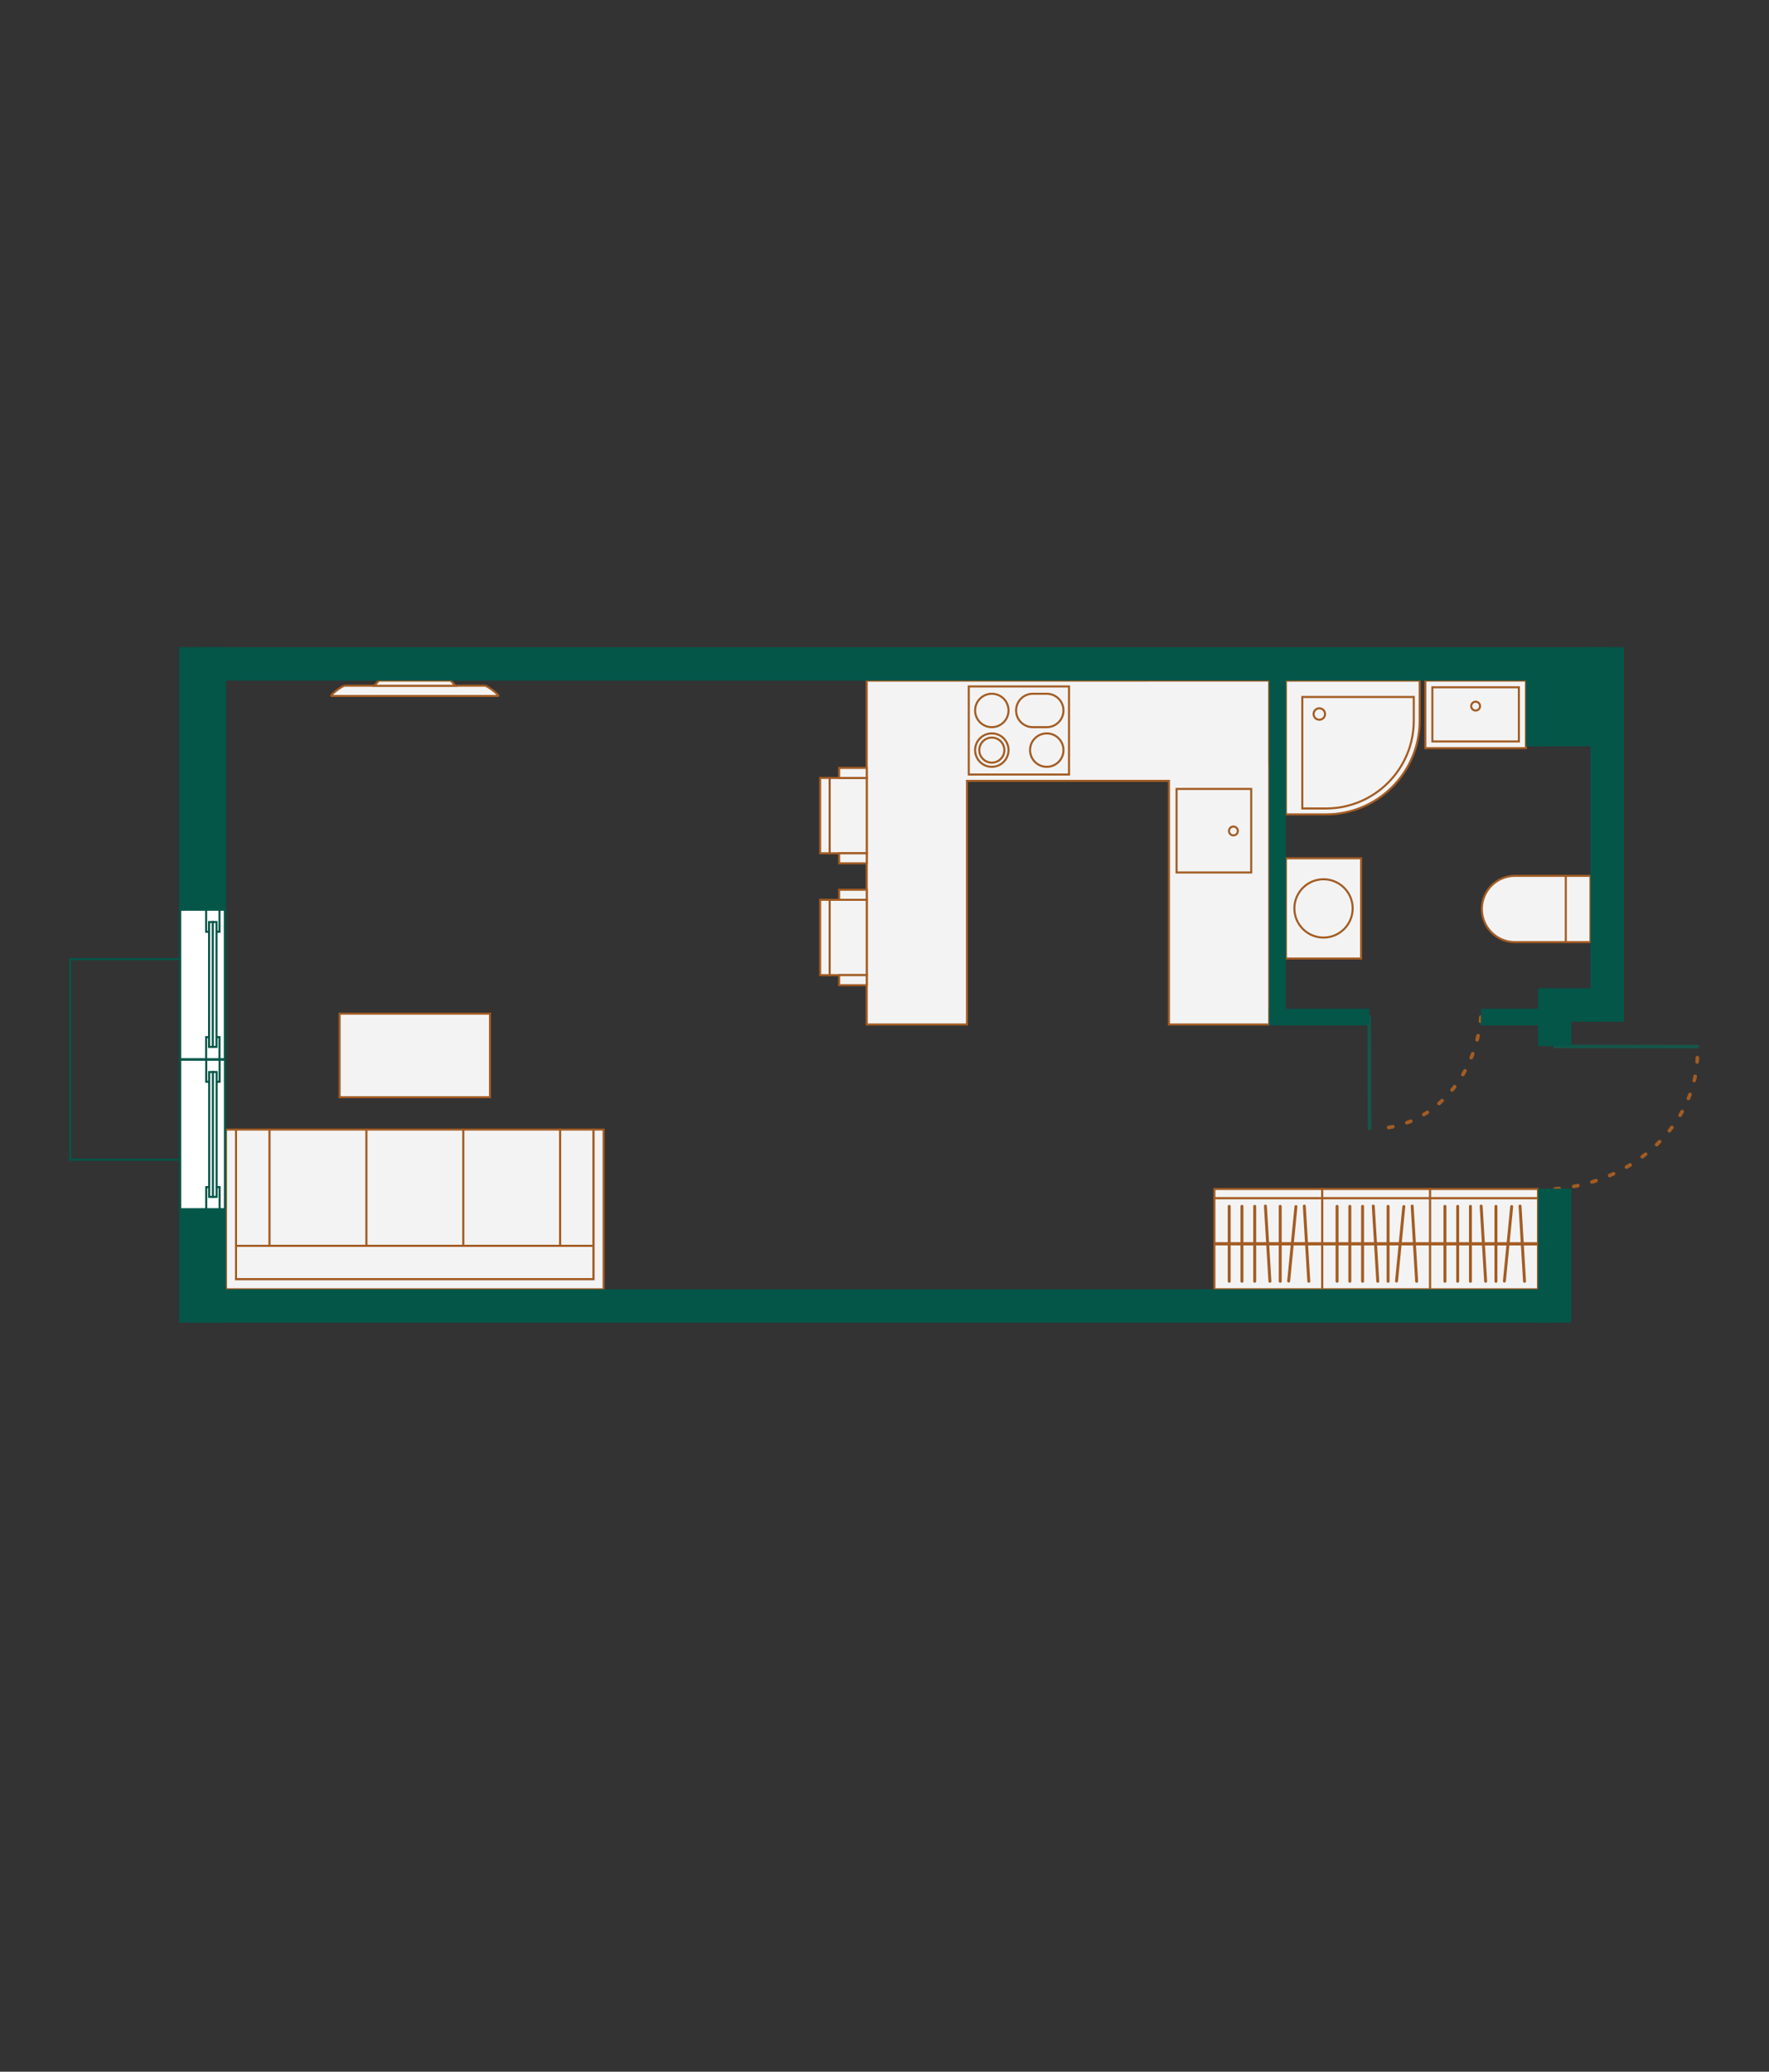 <?xml version="1.0" encoding="UTF-8"?>
<svg xmlns="http://www.w3.org/2000/svg" viewBox="0 0 760 890">
  <rect x="0" y="0" width="760" height="890" fill="#333333" stroke="none"/>
  <g style="isolation: isolate;">
    <g id="_мебель" data-name="мебель" style="mix-blend-mode: multiply;">
      <g>
        <path d="M148.115,294.586l60.179 0c1.212,0,6.847,4.407,5.635,4.407l-71.45-0c-1.212,0,4.423-4.407,5.635-4.407Z" style="fill: #f3f3f3; stroke: #a35c23; stroke-miterlimit: 10; stroke-width: .886px;"/>
        <polygon points="160.756 294.586 162.783 292.383 193.627 292.383 195.654 294.586 160.756 294.586" style="fill: #f3f3f3; stroke: #a35c23; stroke-miterlimit: 10; stroke-width: .886px;"/>
      </g>
      <g>
        <g>
          <rect x="521.73" y="514.697" width="46.341" height="39.158" transform="translate(1089.776 1068.579) rotate(-179.997)" style="fill: #f3f3f3; stroke: #a35c23; stroke-miterlimit: 10; stroke-width: .886px;"/>
          <rect x="542.943" y="489.569" width="3.916" height="46.341" transform="translate(32.139 1057.62) rotate(-89.998)" style="fill: #f3f3f3; stroke: #a35c23; stroke-miterlimit: 10; stroke-width: .886px;"/>
        </g>
        <g>
          <rect x="568.071" y="514.698" width="46.341" height="39.158" transform="translate(1182.458 1068.583) rotate(-179.997)" style="fill: #f3f3f3; stroke: #a35c23; stroke-miterlimit: 10; stroke-width: .886px;"/>
          <rect x="589.284" y="489.57" width="3.916" height="46.341" transform="translate(78.478 1103.962) rotate(-89.998)" style="fill: #f3f3f3; stroke: #a35c23; stroke-miterlimit: 10; stroke-width: .886px;"/>
        </g>
        <g>
          <rect x="614.413" y="514.699" width="46.341" height="39.158" transform="translate(1275.141 1068.588) rotate(-179.997)" style="fill: #f3f3f3; stroke: #a35c23; stroke-miterlimit: 10; stroke-width: .886px;"/>
          <rect x="635.626" y="489.571" width="3.916" height="46.341" transform="translate(124.816 1150.305) rotate(-89.998)" style="fill: #f3f3f3; stroke: #a35c23; stroke-miterlimit: 10; stroke-width: .886px;"/>
        </g>
      </g>
      <g>
        <path d="M636.628,390.489h0c0,7.866,6.375,14.241,14.241,14.241l32.434 0.0 0-28.482-32.434-0c-7.866,0-14.241,6.38-14.241,14.241Z" style="fill: #f3f3f3; stroke: #a35c23; stroke-miterlimit: 10; stroke-width: .886px;"/>
        <line x1="672.701" y1="404.731" x2="672.701" y2="376.249" style="fill: #f3f3f3; stroke: #a35c23; stroke-miterlimit: 10; stroke-width: .886px;"/>
      </g>
      <g>
        <rect x="612.342" y="292.383" width="43.236" height="29.01" style="fill: #f3f3f3; stroke: #a35c23; stroke-miterlimit: 10; stroke-width: .886px;"/>
        <rect x="615.373" y="295.249" width="37.175" height="23.277" style="fill: #f3f3f3; stroke: #a35c23; stroke-miterlimit: 10; stroke-width: .886px;"/>
        <circle cx="633.96" cy="303.344" r="1.902" style="fill: #f3f3f3; stroke: #a35c23; stroke-miterlimit: 10; stroke-width: .886px;"/>
      </g>
      <g>
        <rect x="552.46" y="368.711" width="32.305" height="43.074" style="fill: #f3f3f3; stroke: #a35c23; stroke-miterlimit: 10; stroke-width: .886px;"/>
        <circle cx="568.612" cy="390.247" r="12.522" style="fill: #f3f3f3; stroke: #a35c23; stroke-miterlimit: 10; stroke-width: .886px;"/>
      </g>
      <g>
        <path d="M609.929,292.383l-57.469 0.0 0,57.469,17.24-0c22.218-0,40.229-18.011,40.229-40.229l-0-17.24Z" style="fill: #f3f3f3; stroke: #a35c23; stroke-miterlimit: 10; stroke-width: .886px;"/>
        <path d="M607.385,299.415l-47.893 0.0 0,47.893,10.208-0c20.78-0,37.685-16.905,37.685-37.685l-0-10.208Z" style="fill: #f3f3f3; stroke: #a35c23; stroke-miterlimit: 10; stroke-width: .886px;"/>
        <circle cx="566.813" cy="306.736" r="2.459" style="fill: #f3f3f3; stroke: #a35c23; stroke-miterlimit: 10; stroke-width: .886px;"/>
      </g>
      <polygon points="545.245 327.344 545.245 292.367 492.414 292.367 492.414 292.384 452.551 292.384 412.364 292.384 372.356 292.384 372.355 332.726 372.355 361.841 372.372 361.841 372.372 383.808 372.372 405.955 372.372 440.106 415.445 440.107 415.445 405.956 415.445 335.458 502.207 335.457 502.207 440.107 545.281 440.107 545.281 412.055 545.281 384.106 545.281 327.871 545.281 327.344 545.245 327.344" style="fill: #f3f3f3; stroke: #a35c23; stroke-miterlimit: 10; stroke-width: .886px;"/>
      <g>
        <rect x="505.488" y="338.916" width="32.054" height="35.895" style="fill: #f3f3f3; stroke: #a35c23; stroke-miterlimit: 10; stroke-width: .886px;"/>
        <circle cx="529.901" cy="356.977" r="1.902" style="fill: #f3f3f3; stroke: #a35c23; stroke-miterlimit: 10; stroke-width: .886px;"/>
      </g>
      <g>
        <rect x="416.205" y="294.889" width="43.074" height="37.837" style="fill: #f3f3f3; stroke: #a35c23; stroke-miterlimit: 10; stroke-width: .886px;"/>
        <g>
          <circle cx="449.711" cy="322.241" r="7.179" style="fill: #f3f3f3; stroke: #a35c23; stroke-miterlimit: 10; stroke-width: .886px;"/>
          <circle cx="426.107" cy="322.241" r="7.179" style="fill: #f3f3f3; stroke: #a35c23; stroke-miterlimit: 10; stroke-width: .886px;"/>
          <circle cx="426.107" cy="322.241" r="5.384" style="fill: #f3f3f3; stroke: #a35c23; stroke-miterlimit: 10; stroke-width: .886px;"/>
          <circle cx="426.107" cy="305.208" r="7.179" style="fill: #f3f3f3; stroke: #a35c23; stroke-miterlimit: 10; stroke-width: .886px;"/>
          <path d="M443.714,312.387l5.997 0c3.965 0,7.179-3.214,7.179-7.179 0-3.965-3.214-7.179-7.179-7.179l-5.997-0c-3.965-0-7.179,3.214-7.179,7.179-0,3.965,3.214,7.179,7.179,7.179Z" style="fill: #f3f3f3; stroke: #a35c23; stroke-miterlimit: 10; stroke-width: .886px;"/>
        </g>
      </g>
      <g>
        <rect x="348.217" y="342.409" width="32.373" height="15.939" transform="translate(714.786 -14.02) rotate(90.001)" style="fill: #f3f3f3; stroke: #a35c23; stroke-miterlimit: 10; stroke-width: .886px;"/>
        <rect x="338.207" y="348.338" width="32.373" height="4.08" transform="translate(704.777 -4.011) rotate(90.001)" style="fill: #f3f3f3; stroke: #a35c23; stroke-miterlimit: 10; stroke-width: .886px;"/>
        <rect x="364.29" y="326.109" width="4.307" height="11.858" transform="translate(698.487 -34.401) rotate(90.001)" style="fill: #f3f3f3; stroke: #a35c23; stroke-miterlimit: 10; stroke-width: .886px;"/>
        <rect x="364.289" y="362.789" width="4.307" height="11.858" transform="translate(735.166 2.28) rotate(90.001)" style="fill: #f3f3f3; stroke: #a35c23; stroke-miterlimit: 10; stroke-width: .886px;"/>
      </g>
      <g>
        <rect x="348.216" y="394.76" width="32.373" height="15.939" transform="translate(767.137 38.332) rotate(90.001)" style="fill: #f3f3f3; stroke: #a35c23; stroke-miterlimit: 10; stroke-width: .886px;"/>
        <rect x="338.207" y="400.689" width="32.373" height="4.08" transform="translate(757.127 48.342) rotate(90.001)" style="fill: #f3f3f3; stroke: #a35c23; stroke-miterlimit: 10; stroke-width: .886px;"/>
        <rect x="364.289" y="378.46" width="4.307" height="11.858" transform="translate(750.837 17.952) rotate(90.001)" style="fill: #f3f3f3; stroke: #a35c23; stroke-miterlimit: 10; stroke-width: .886px;"/>
        <rect x="364.289" y="415.141" width="4.307" height="11.858" transform="translate(787.517 54.633) rotate(90.001)" style="fill: #f3f3f3; stroke: #a35c23; stroke-miterlimit: 10; stroke-width: .886px;"/>
      </g>
      <rect x="145.9" y="435.464" width="64.61" height="35.895" style="fill: #f3f3f3; stroke: #a35c23; stroke-miterlimit: 10; stroke-width: .886px;"/>
      <g>
        <rect x="199.023" y="485.257" width="41.635" height="49.938" transform="translate(439.675 1020.455) rotate(-179.999)" style="fill: #f3f3f3; stroke: #a35c23; stroke-miterlimit: 10; stroke-width: .886px;"/>
        <rect x="157.387" y="485.257" width="41.635" height="49.938" transform="translate(356.404 1020.453) rotate(-179.999)" style="fill: #f3f3f3; stroke: #a35c23; stroke-miterlimit: 10; stroke-width: .886px;"/>
        <rect x="115.752" y="485.256" width="41.635" height="49.938" transform="translate(273.133 1020.452) rotate(-179.999)" style="fill: #f3f3f3; stroke: #a35c23; stroke-miterlimit: 10; stroke-width: .886px;"/>
        <rect x="240.658" y="485.257" width="14.358" height="49.938" transform="translate(495.668 1020.456) rotate(-179.999)" style="fill: #f3f3f3; stroke: #a35c23; stroke-miterlimit: 10; stroke-width: .886px;"/>
        <rect x="171.026" y="465.562" width="14.358" height="153.622" transform="translate(-364.171 720.572) rotate(-89.999)" style="fill: #f3f3f3; stroke: #a35c23; stroke-miterlimit: 10; stroke-width: .886px;"/>
        <rect x="101.394" y="485.256" width="14.358" height="49.938" transform="translate(217.14 1020.451) rotate(-179.999)" style="fill: #f3f3f3; stroke: #a35c23; stroke-miterlimit: 10; stroke-width: .886px;"/>
        <polygon points="259.323 549.553 259.324 485.258 255.016 485.258 255.016 549.553 101.393 549.551 101.394 485.256 97.087 485.256 97.086 553.859 99.24 553.859 101.393 553.859 255.016 553.861 259.323 553.861 259.323 549.553" style="fill: #f3f3f3; stroke: #a35c23; stroke-miterlimit: 10; stroke-width: .886px;"/>
      </g>
      <g>
        <rect x="590.543" y="511.163" width="1.397" height="46.342" transform="translate(56.882 1125.553) rotate(-89.998)" style="fill: #a35c23;"/>
        <g>
          <line x1="596.351" y1="518.231" x2="596.349" y2="550.435" style="fill: #f3f3f3; stroke: #a35c23; stroke-linecap: round; stroke-linejoin: round; stroke-width: 1.266px;"/>
          <line x1="589.992" y1="518.119" x2="591.919" y2="550.435" style="fill: #f3f3f3; stroke: #a35c23; stroke-linecap: round; stroke-linejoin: round; stroke-width: 1.266px;"/>
          <line x1="585.394" y1="518.231" x2="585.392" y2="550.434" style="fill: #f3f3f3; stroke: #a35c23; stroke-linecap: round; stroke-linejoin: round; stroke-width: 1.266px;"/>
          <line x1="579.915" y1="518.231" x2="579.914" y2="550.434" style="fill: #f3f3f3; stroke: #a35c23; stroke-linecap: round; stroke-linejoin: round; stroke-width: 1.266px;"/>
          <line x1="574.437" y1="518.231" x2="574.435" y2="550.434" style="fill: #f3f3f3; stroke: #a35c23; stroke-linecap: round; stroke-linejoin: round; stroke-width: 1.266px;"/>
          <line x1="603.109" y1="518.324" x2="599.979" y2="550.342" style="fill: #f3f3f3; stroke: #a35c23; stroke-linecap: round; stroke-linejoin: round; stroke-width: 1.266px;"/>
          <line x1="606.7" y1="518.12" x2="608.627" y2="550.435" style="fill: #f3f3f3; stroke: #a35c23; stroke-linecap: round; stroke-linejoin: round; stroke-width: 1.266px;"/>
        </g>
        <rect x="636.885" y="511.165" width="1.397" height="46.342" transform="translate(103.22 1171.896) rotate(-89.998)" style="fill: #a35c23;"/>
        <g>
          <line x1="642.692" y1="518.233" x2="642.691" y2="550.436" style="fill: #f3f3f3; stroke: #a35c23; stroke-linecap: round; stroke-linejoin: round; stroke-width: 1.266px;"/>
          <line x1="636.334" y1="518.121" x2="638.261" y2="550.436" style="fill: #f3f3f3; stroke: #a35c23; stroke-linecap: round; stroke-linejoin: round; stroke-width: 1.266px;"/>
          <line x1="631.735" y1="518.232" x2="631.734" y2="550.436" style="fill: #f3f3f3; stroke: #a35c23; stroke-linecap: round; stroke-linejoin: round; stroke-width: 1.266px;"/>
          <line x1="626.257" y1="518.232" x2="626.255" y2="550.436" style="fill: #f3f3f3; stroke: #a35c23; stroke-linecap: round; stroke-linejoin: round; stroke-width: 1.266px;"/>
          <line x1="620.778" y1="518.232" x2="620.777" y2="550.435" style="fill: #f3f3f3; stroke: #a35c23; stroke-linecap: round; stroke-linejoin: round; stroke-width: 1.266px;"/>
          <line x1="649.45" y1="518.325" x2="646.321" y2="550.344" style="fill: #f3f3f3; stroke: #a35c23; stroke-linecap: round; stroke-linejoin: round; stroke-width: 1.266px;"/>
          <line x1="653.042" y1="518.121" x2="654.969" y2="550.437" style="fill: #f3f3f3; stroke: #a35c23; stroke-linecap: round; stroke-linejoin: round; stroke-width: 1.266px;"/>
        </g>
        <rect x="544.201" y="511.162" width="1.397" height="46.342" transform="translate(10.544 1079.21) rotate(-89.998)" style="fill: #a35c23;"/>
        <g>
          <line x1="550.009" y1="518.23" x2="550.008" y2="550.433" style="fill: #f3f3f3; stroke: #a35c23; stroke-linecap: round; stroke-linejoin: round; stroke-width: 1.266px;"/>
          <line x1="543.651" y1="518.118" x2="545.578" y2="550.433" style="fill: #f3f3f3; stroke: #a35c23; stroke-linecap: round; stroke-linejoin: round; stroke-width: 1.266px;"/>
          <line x1="539.052" y1="518.23" x2="539.051" y2="550.433" style="fill: #f3f3f3; stroke: #a35c23; stroke-linecap: round; stroke-linejoin: round; stroke-width: 1.266px;"/>
          <line x1="533.574" y1="518.229" x2="533.572" y2="550.433" style="fill: #f3f3f3; stroke: #a35c23; stroke-linecap: round; stroke-linejoin: round; stroke-width: 1.266px;"/>
          <line x1="528.095" y1="518.229" x2="528.094" y2="550.432" style="fill: #f3f3f3; stroke: #a35c23; stroke-linecap: round; stroke-linejoin: round; stroke-width: 1.266px;"/>
          <line x1="556.767" y1="518.322" x2="553.638" y2="550.341" style="fill: #f3f3f3; stroke: #a35c23; stroke-linecap: round; stroke-linejoin: round; stroke-width: 1.266px;"/>
          <line x1="560.359" y1="518.119" x2="562.286" y2="550.434" style="fill: #f3f3f3; stroke: #a35c23; stroke-linecap: round; stroke-linejoin: round; stroke-width: 1.266px;"/>
        </g>
      </g>
    </g>
    <g id="_Планы" data-name="Планы">
      <rect x="659.168" y="286.249" width="27.055" height="30.158" style="fill: #045649;"/>
      <g>
        <polyline points="588.354 484.86 588.35 482.518 588.277 436.927" style="fill: none; stroke: #14564a; stroke-linecap: round; stroke-miterlimit: 22.926; stroke-width: 1.5px;"/>
        <path d="M636.21,436.927c-2.148,26.744-21.768,47.787-45.641,47.929" style="fill: none; stroke: #a35c23; stroke-dasharray: 1.799 6.295; stroke-linecap: round; stroke-linejoin: round; stroke-width: 1.565px;"/>
      </g>
      <g>
        <polyline points="729.312 449.628 726.32 449.623 668.082 449.53" style="fill: none; stroke: #14564a; stroke-linecap: round; stroke-miterlimit: 22.926; stroke-width: 1.5px;"/>
        <path d="M668.082,510.761c34.164-2.744,61.044-27.807,61.225-58.302" style="fill: none; stroke: #a35c23; stroke-dasharray: 1.799 6.295; stroke-linecap: round; stroke-linejoin: round; stroke-width: 1.565px;"/>
      </g>
      <rect x="470.788" y="358.845" width="156.164" height="7.179" transform="translate(911.305 -186.436) rotate(90)" style="fill: #045649;"/>
      <rect x="545.281" y="433.338" width="42.996" height="7.179" style="fill: #045649;"/>
      <rect x="636.21" y="433.338" width="25.251" height="7.179" style="fill: #045649;"/>
      <rect x="658.832" y="313.433" width="31.651" height="7.179" style="fill: #045649;"/>
      <rect x="641.043" y="298.897" width="36.25" height="7.179" transform="translate(961.655 -356.681) rotate(90)" style="fill: #045649;"/>
      <rect x="87.011" y="278.025" width="603.471" height="14.358" transform="translate(777.493 570.407) rotate(180)" style="fill: #045649;"/>
      <rect x="610.039" y="351.289" width="160.886" height="14.358" transform="translate(1048.95 -332.014) rotate(90)" style="fill: #045649;"/>
      <rect x="82.582" y="553.859" width="585.35" height="14.358" transform="translate(750.515 1122.075) rotate(180)" style="fill: #045649;"/>
      <rect x="660.754" y="424.553" width="29.728" height="14.358" transform="translate(1351.236 863.464) rotate(180)" style="fill: #045649;"/>
      <rect x="662.011" y="436.28" width="11.844" height="14.358" transform="translate(1111.392 -224.473) rotate(90)" style="fill: #045649;"/>
      <rect x="639.129" y="532.234" width="57.607" height="14.358" transform="translate(1207.346 -128.519) rotate(90)" style="fill: #045649;"/>
      <rect x="-58.061" y="413.07" width="290.192" height="20.101" transform="translate(-336.086 510.156) rotate(-90)" style="fill: #045649;"/>
      <g>
        <g>
          <g>
            <polygon points="77.425 455.23 96.639 455.23 96.639 519.457 77.428 519.466 77.425 455.23" style="fill: #fff;"/>
            <path d="M96.196,455.674l0,63.341-18.325.008-.003-63.349,18.328-0M97.082,454.788l-20.101 0.0.003,65.122,20.098-.009-0-65.113h0Z" style="fill: #045649;"/>
          </g>
          <g>
            <rect x="88.602" y="509.982" width="5.737" height="9.483" style="fill: #fff;"/>
            <path d="M93.895,510.425v8.598h-4.851v-8.598h4.851M94.781,509.539h-6.623v10.371h6.623v-10.371h0Z" style="fill: #045649;"/>
          </g>
          <g>
            <rect x="88.602" y="455.23" width="5.737" height="9.484" style="fill: #fff;"/>
            <path d="M93.895,455.674v8.598h-4.851v-8.598h4.851M94.781,454.788h-6.623v10.371h6.623v-10.371h0Z" style="fill: #045649;"/>
          </g>
          <g>
            <rect x="89.873" y="460.533" width="3.193" height="53.631" style="fill: #fff;"/>
            <path d="M92.623,460.976v52.745h-2.307v-52.745h2.307M93.51,460.09h-4.08v54.517h4.08v-54.517h0Z" style="fill: #045649;"/>
          </g>
          <line x1="91.467" y1="460.09" x2="91.472" y2="514.607" style="fill: none; stroke: #045649; stroke-miterlimit: 10; stroke-width: .886px;"/>
        </g>
        <g>
          <g>
            <polygon points="77.425 390.795 96.591 390.795 96.592 455.021 77.428 455.031 77.425 390.795" style="fill: #fff;"/>
            <path d="M96.148,391.239l0,63.341-18.278.008-.003-63.349,18.281-0M97.035,390.352l-20.053 0.0.003,65.122,20.051-.009-0-65.113h0Z" style="fill: #045649;"/>
          </g>
          <g>
            <rect x="88.554" y="445.547" width="5.736" height="9.484" style="fill: #fff;"/>
            <path d="M93.848,445.99v8.598h-4.851v-8.598h4.851M94.734,445.104h-6.624v10.371h6.624v-10.371h0Z" style="fill: #045649;"/>
          </g>
          <g>
            <rect x="88.554" y="390.795" width="5.736" height="9.484" style="fill: #fff;"/>
            <path d="M93.848,391.239v8.598h-4.851v-8.598h4.851M94.734,390.352h-6.624v10.371h6.624v-10.371h0Z" style="fill: #045649;"/>
          </g>
          <g>
            <rect x="89.826" y="396.098" width="3.193" height="53.631" style="fill: #fff;"/>
            <path d="M92.576,396.541v52.745h-2.307v-52.745h2.307M93.462,395.654h-4.08v54.517h4.08v-54.517h0Z" style="fill: #045649;"/>
          </g>
          <line x1="91.42" y1="395.654" x2="91.425" y2="450.172" style="fill: none; stroke: #045649; stroke-miterlimit: 10; stroke-width: .886px;"/>
        </g>
      </g>
      <polyline points="77.312 412.057 30.173 412.057 30.173 498.205 77.047 498.205" style="fill: none; stroke: #045649; stroke-miterlimit: 10; stroke-width: .886px;"/>
    </g>
  </g>
</svg>